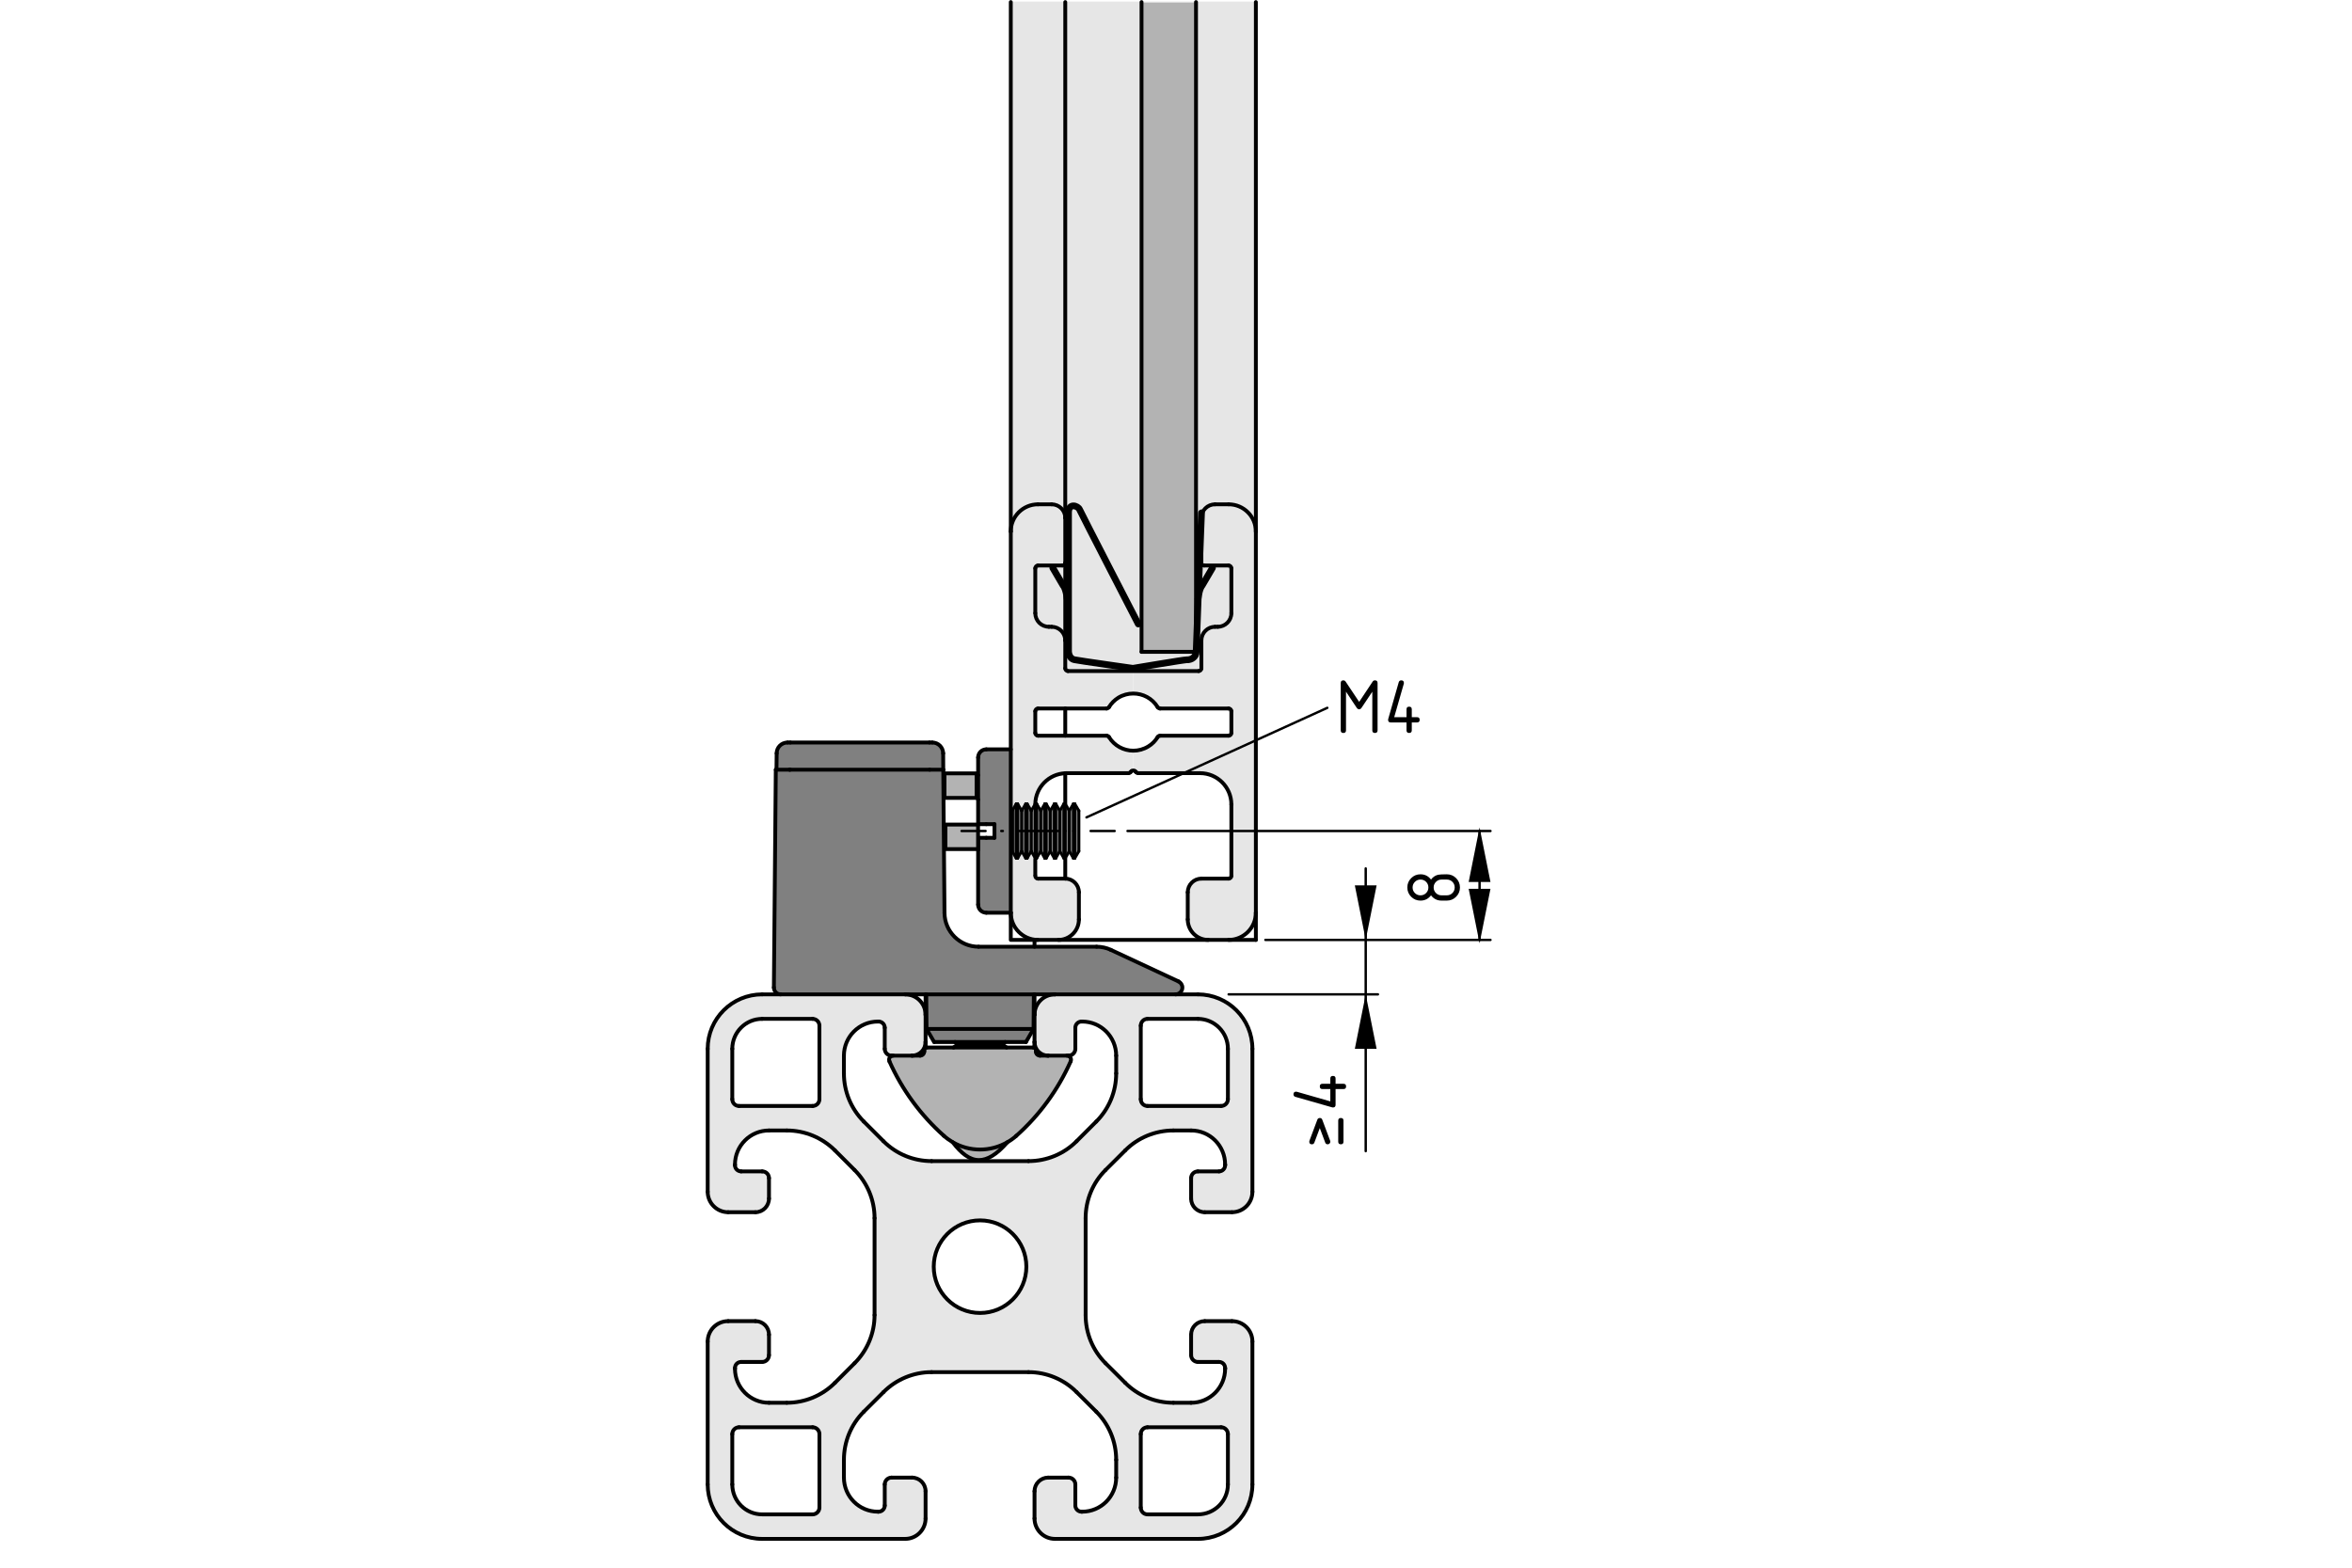 <?xml version="1.0" encoding="UTF-8"?>
<svg xmlns="http://www.w3.org/2000/svg" version="1.1" viewBox="0 0 244.824 163.216">
  <defs>
    <style>
      .cls-1, .cls-2, .cls-3, .cls-4, .cls-5, .cls-6, .cls-7, .cls-8 {
        fill: none;
      }

      .cls-1, .cls-2, .cls-4, .cls-5, .cls-6, .cls-7, .cls-8 {
        stroke: #000;
      }

      .cls-1, .cls-5 {
        stroke-miterlimit: 10;
      }

      .cls-1, .cls-6 {
        stroke-width: .4px;
      }

      .cls-2 {
        stroke-dasharray: 0 0 .163 1.632;
      }

      .cls-2, .cls-3, .cls-4, .cls-5, .cls-6, .cls-7, .cls-8 {
        stroke-linecap: round;
      }

      .cls-2, .cls-3, .cls-4, .cls-6, .cls-7, .cls-8 {
        stroke-linejoin: round;
      }

      .cls-2, .cls-7, .cls-8 {
        stroke-width: .25px;
      }

      .cls-3 {
        stroke: #e5e5e5;
        stroke-width: .1px;
      }

      .cls-9 {
        fill: #000;
      }

      .cls-9, .cls-10, .cls-11, .cls-12 {
        stroke-width: 0px;
      }

      .cls-4 {
        stroke-width: .3px;
      }

      .cls-5 {
        stroke-width: .7px;
      }

      .cls-10 {
        fill: #e6e6e6;
      }

      .cls-7 {
        stroke-dasharray: 0 0 0 0 4.08 1.632 .163 1.632;
      }

      .cls-11 {
        fill: gray;
      }

      .cls-13 {
        display: none;
      }

      .cls-12 {
        fill: #b3b3b3;
      }
    </style>
  </defs>
  <g id="_0" data-name="0">
    <g id="LINE">
      <g>
        <g>
          <path class="cls-10" d="M130.725,55.336v39.69c0,1.56-1.27,2.83-2.83,2.83h-2.13c-1.17,0-2.13-.95-2.13-2.13v-2.83c0-.78.64-1.42,1.42-1.42h2.84c.15,0,.28-.12.28-.28v-7.44c0-1.8-1.46-3.26-3.26-3.26h-6.43c-.07,0-.14-.03-.2-.08l-.12-.12c-.05-.06-.13-.08-.2-.08v-2.06c.53,0,1.07-.14,1.56-.44.4-.24.74-.58.98-.98.05-.09.15-.14.25-.14h7.14c.15,0,.28-.13.28-.28v-2.27c0-.16-.13-.28-.28-.28h-7.14c-.1,0-.2-.06-.25-.14-.56-.92-1.54-1.42-2.54-1.42v-2.34h6.81c.15,0,.28-.13.28-.28v-2.91c0-.78.64-1.42,1.42-1.42h.28c.78,0,1.42-.63,1.42-1.42v-4.67c0-.16-.13-.29-.28-.29h-2.56c-.15,0-.28-.12-.28-.28v-4.68c0-.78.64-1.41,1.42-1.41h1.42c1.56,0,2.83,1.27,2.83,2.83Z"/>
          <path class="cls-10" d="M130.725.216v55.12c0-1.56-1.27-2.83-2.83-2.83h-1.42c-.78,0-1.42.63-1.42,1.41v4.68c0,.16.13.28.28.28h2.56c.15,0,.28.13.28.29v4.67c0,.79-.64,1.42-1.42,1.42h-.28c-.78,0-1.42.64-1.42,1.42h-.56V.216h6.23Z"/>
          <path class="cls-10" d="M130.365,139.666v14.88c0,3.13-2.54,5.67-5.67,5.67h-14.88c-1.18,0-2.13-.95-2.13-2.12v-2.84c0-.78.64-1.42,1.42-1.42h2.12c.39,0,.71.32.71.71v2.2c0,.35.29.64.64.64h.07c1.96,0,3.54-1.59,3.54-3.55v-1.85c0-1.88-.74-3.68-2.07-5.01l-2.05-2.04c-1.32-1.33-3.13-2.08-5.01-2.08h-10.08c-1.88,0-3.68.75-5.01,2.08l-2.05,2.04c-1.33,1.33-2.07,3.13-2.07,5.01v1.85c0,1.96,1.58,3.55,3.54,3.55h.07c.35,0,.64-.29.64-.64v-2.2c0-.39.32-.71.71-.71h2.12c.79,0,1.42.64,1.42,1.42v2.84c0,1.17-.95,2.12-2.12,2.12h-14.89c-3.13,0-5.67-2.54-5.67-5.67v-14.88c0-1.17.96-2.12,2.13-2.12h2.84c.78,0,1.41.63,1.41,1.41v2.13c0,.39-.31.71-.71.71h-2.19c-.36,0-.64.28-.64.64v.07c0,1.95,1.59,3.54,3.54,3.54h1.86c1.88,0,3.68-.75,5.01-2.08l2.04-2.04c1.33-1.33,2.08-3.13,2.08-5.01v-10.09c0-1.88-.75-3.68-2.08-5.01l-2.04-2.04c-1.33-1.33-3.13-2.08-5.01-2.08h-1.86c-1.95,0-3.54,1.59-3.54,3.55v.07c0,.35.28.64.64.64h2.19c.4,0,.71.31.71.7v2.13c0,.78-.63,1.42-1.41,1.42h-2.84c-1.17,0-2.13-.95-2.13-2.13v-14.88c0-3.13,2.54-5.67,5.67-5.67h14.89c1.17,0,2.12.95,2.12,2.13v2.83c0,.78-.63,1.42-1.42,1.42h-2.12c-.39,0-.71-.32-.71-.71v-2.2c0-.35-.29-.64-.64-.64h-.07c-1.96,0-3.54,1.59-3.54,3.55v1.85c0,1.88.74,3.68,2.07,5.01l2.05,2.05c1.33,1.33,3.13,2.07,5.01,2.07h10.08c1.88,0,3.69-.74,5.01-2.07l2.05-2.05c1.33-1.33,2.07-3.13,2.07-5.01v-1.85c0-1.96-1.58-3.55-3.54-3.55h-.07c-.35,0-.64.29-.64.64v2.2c0,.39-.32.71-.71.71h-2.12c-.79,0-1.42-.64-1.42-1.42v-2.83c0-1.18.95-2.13,2.13-2.13h14.88c3.13,0,5.67,2.54,5.67,5.67v14.88c0,1.18-.95,2.13-2.13,2.13h-2.83c-.79,0-1.42-.64-1.42-1.42v-2.13c0-.39.32-.7.71-.7h2.2c.35,0,.63-.29.63-.64v-.07c0-1.96-1.58-3.55-3.54-3.55h-1.85c-1.88,0-3.69.75-5.01,2.08l-2.05,2.04c-1.33,1.33-2.07,3.13-2.07,5.01v10.09c0,1.88.74,3.68,2.07,5.01l2.05,2.04c1.32,1.33,3.13,2.08,5.01,2.08h1.85c1.96,0,3.54-1.59,3.54-3.54v-.07c0-.36-.28-.64-.63-.64h-2.2c-.39,0-.71-.32-.71-.71v-2.13c0-.78.63-1.41,1.42-1.41h2.83c1.18,0,2.13.95,2.13,2.12ZM127.815,154.546v-5.24c0-.39-.32-.71-.71-.71h-7.66c-.39,0-.7.32-.7.71v7.65c0,.39.31.71.7.71h5.25c1.72,0,3.12-1.39,3.12-3.12ZM127.815,114.436v-5.24c0-1.72-1.4-3.12-3.12-3.12h-5.25c-.39,0-.7.32-.7.71v7.65c0,.4.31.71.7.71h7.66c.39,0,.71-.31.71-.71ZM106.835,131.876c0-2.66-2.16-4.82-4.82-4.82s-4.82,2.16-4.82,4.82,2.16,4.82,4.82,4.82,4.82-2.16,4.82-4.82ZM85.295,156.956v-7.65c0-.39-.32-.71-.71-.71h-7.66c-.39,0-.7.32-.7.71v5.24c0,1.73,1.39,3.12,3.11,3.12h5.25c.39,0,.71-.32.71-.71ZM85.295,114.436v-7.65c0-.39-.32-.71-.71-.71h-5.25c-1.72,0-3.11,1.4-3.11,3.12v5.24c0,.4.31.71.7.71h7.66c.39,0,.71-.31.71-.71Z"/>
          <path class="cls-10" d="M125.055,66.676v2.91c0,.15-.13.28-.28.28h-13.61c-.16,0-.28-.13-.28-.28V.216h7.94v67.65h5.67v-1.19h.56Z"/>
          <polygon class="cls-12" points="124.495 66.676 124.495 67.866 118.825 67.866 118.825 .216 124.495 .216 124.495 66.676"/>
          <path class="cls-11" d="M122.665,102.176c.25.12.41.37.41.64,0,.39-.31.71-.71.71h-41.1c-.4,0-.71-.32-.71-.72l.2-22.67h17.43l.13,14.92c.02,1.94,1.6,3.51,3.55,3.51h12.28c.51,0,1.03.11,1.49.33l7.03,3.28Z"/>
          <path class="cls-10" d="M110.885,80.506c-1.71.07-3.08,1.46-3.12,3.18l-.42.73-.43-.73h-.14l-.43.73-.42-.73h-.14l-.43.73v4.2h-.14v-33.28c0-1.56,1.27-2.83,2.83-2.83h1.42c.78,0,1.42.63,1.42,1.41v4.68c0,.16-.13.28-.29.28h-2.55c-.15,0-.28.13-.28.29v4.67c0,.79.63,1.42,1.42,1.42h.28c.78,0,1.42.64,1.42,1.42v2.91c0,.15.12.28.28.28h6.8v2.34c-.53,0-1.07.14-1.55.43-.4.25-.74.59-.98.99-.06.08-.15.14-.25.14h-7.14c-.15,0-.28.12-.28.28v2.27c0,.15.13.28.28.28h7.14c.1,0,.19.05.25.14.56.91,1.53,1.42,2.53,1.42v2.06c-.07,0-.15.02-.2.08l-.11.12c-.06.05-.13.08-.2.08h-6.43c-.05,0-.1,0-.14.01Z"/>
          <path class="cls-10" d="M112.305,92.896v2.83c0,1.18-.96,2.13-2.13,2.13h-2.16c-1.55-.02-2.8-1.28-2.8-2.83v-6.41h.14l.43.74h.14l.42-.74.43.74h.14l.43-.74.42.74v1.84c0,.16.13.28.28.28h2.84c.78,0,1.42.64,1.42,1.42Z"/>
          <polygon class="cls-11" points="112.305 84.416 112.305 88.616 111.875 89.356 111.875 86.516 111.875 83.686 112.305 84.416"/>
          <polygon class="cls-11" points="111.735 83.686 111.735 89.356 111.305 88.616 111.305 84.416 111.735 83.686"/>
          <path class="cls-12" d="M111.235,109.936c.21.1.31.35.21.57-1.31,2.95-3.24,5.6-5.66,7.75-.29.26-.6.48-.92.66-1.76,1.02-3.95,1.02-5.7,0-.32-.19-.63-.41-.91-.66-2.42-2.15-4.36-4.8-5.67-7.75-.02-.06-.04-.12-.04-.18,0-.23.19-.42.43-.42h2.8c.24,0,.43-.19.43-.43v-.14c0-.11.06-.2.14-.24.04-.03.09-.04.14-.04h11.06c.05,0,.1.01.14.04.09.04.14.13.14.24v.14c0,.24.19.43.43.43h2.8c.06,0,.12.01.18.03Z"/>
          <polygon class="cls-11" points="111.305 84.416 111.305 88.616 110.885 89.356 110.885 86.516 110.885 83.686 111.305 84.416"/>
          <path class="cls-10" d="M110.885,58.596v8.08c0-.78-.64-1.42-1.42-1.42h-.28c-.79,0-1.42-.63-1.42-1.42v-4.67c0-.16.13-.29.28-.29h2.55c.16,0,.29-.12.29-.28Z"/>
          <path class="cls-10" d="M110.885.216v53.7c0-.78-.64-1.41-1.42-1.41h-1.42c-1.56,0-2.83,1.27-2.83,2.83V.216h5.67Z"/>
          <polygon class="cls-11" points="110.745 83.686 110.745 89.356 110.315 88.616 110.315 84.416 110.745 83.686"/>
          <polygon class="cls-11" points="110.315 84.416 110.315 88.616 109.895 89.356 109.895 86.516 109.895 83.686 110.315 84.416"/>
          <polygon class="cls-11" points="109.895 86.516 109.895 89.356 109.745 89.356 109.745 83.696 109.745 83.686 109.895 83.686 109.895 86.516"/>
          <polygon class="cls-11" points="109.745 83.696 109.745 89.356 109.325 88.616 109.325 84.416 109.745 83.696"/>
          <polygon class="cls-11" points="109.325 84.416 109.325 88.616 108.895 89.356 108.895 86.516 108.895 83.686 109.325 84.416"/>
          <polygon class="cls-11" points="108.895 86.516 108.895 89.356 108.755 89.356 108.755 83.696 108.755 83.686 108.895 83.686 108.895 86.516"/>
          <polygon class="cls-11" points="108.755 83.696 108.755 89.356 108.335 88.616 108.335 84.416 108.755 83.696"/>
          <polygon class="cls-11" points="108.335 84.416 108.335 88.616 107.905 89.356 107.905 86.516 107.905 83.686 108.335 84.416"/>
          <polygon class="cls-11" points="107.765 83.686 107.765 83.756 107.765 89.356 107.345 88.616 107.345 84.416 107.765 83.686"/>
          <polygon class="cls-11" points="107.615 103.526 107.585 107.126 96.445 107.126 96.415 103.526 107.615 103.526"/>
          <polygon class="cls-11" points="107.585 107.126 106.795 108.486 104.625 108.486 99.405 108.486 97.235 108.486 96.445 107.126 107.585 107.126"/>
          <polygon class="cls-11" points="107.345 84.416 107.345 88.616 106.915 89.356 106.915 86.516 106.915 83.686 107.345 84.416"/>
          <polygon class="cls-11" points="106.775 83.686 106.775 89.356 106.345 88.616 106.345 84.416 106.775 83.686"/>
          <polygon class="cls-11" points="106.345 84.416 106.345 88.616 105.925 89.356 105.925 86.516 105.925 83.686 106.345 84.416"/>
          <polygon class="cls-11" points="105.925 86.516 105.925 89.356 105.785 89.356 105.785 83.686 105.925 83.686 105.925 86.516"/>
          <polygon class="cls-11" points="105.785 83.686 105.785 89.356 105.355 88.616 105.355 84.416 105.785 83.686"/>
          <path class="cls-11" d="M105.215,88.616v6.41h-2.55c-.47,0-.85-.38-.85-.85v-6.95h1.7v-1.42h-1.7v-6.94c0-.47.38-.85.85-.85h2.55v10.6Z"/>
          <path class="cls-12" d="M99.165,118.916c1.75,1.02,3.94,1.02,5.7,0-1.13,1.31-2.09,1.86-2.96,1.86-.99,0-1.86-.71-2.74-1.86Z"/>
          <path class="cls-11" d="M98.175,78.426l.01,1.71h-17.36l.02-1.71c0-.62.51-1.12,1.13-1.12h15.07c.62,0,1.12.5,1.13,1.12Z"/>
        </g>
        <g>
          <path class="cls-6" d="M101.815,94.176c0,.47.38.85.85.85"/>
          <path class="cls-6" d="M102.665,78.016c-.47,0-.85.38-.85.85"/>
          <line class="cls-6" x1="105.215" y1="78.016" x2="102.665" y2="78.016"/>
          <line class="cls-6" x1="102.665" y1="95.026" x2="105.215" y2="95.026"/>
          <line class="cls-4" x1="109.745" y1="83.696" x2="109.325" y2="84.416"/>
          <line class="cls-4" x1="109.325" y1="88.616" x2="109.745" y2="89.356"/>
          <line class="cls-4" x1="110.885" y1="89.356" x2="111.305" y2="88.616"/>
          <line class="cls-4" x1="111.305" y1="84.416" x2="110.885" y2="83.686"/>
          <line class="cls-4" x1="111.875" y1="89.356" x2="112.305" y2="88.616"/>
          <line class="cls-4" x1="112.305" y1="84.416" x2="111.875" y2="83.686"/>
          <line class="cls-4" x1="108.895" y1="89.356" x2="109.325" y2="88.616"/>
          <line class="cls-4" x1="109.325" y1="84.416" x2="108.895" y2="83.686"/>
          <line class="cls-4" x1="108.895" y1="83.686" x2="108.755" y2="83.686"/>
          <line class="cls-4" x1="108.755" y1="89.356" x2="108.895" y2="89.356"/>
          <line class="cls-4" x1="109.895" y1="89.356" x2="110.315" y2="88.616"/>
          <line class="cls-4" x1="110.315" y1="84.416" x2="109.895" y2="83.686"/>
          <line class="cls-4" x1="110.745" y1="83.686" x2="110.315" y2="84.416"/>
          <line class="cls-4" x1="110.315" y1="88.616" x2="110.745" y2="89.356"/>
          <line class="cls-4" x1="111.875" y1="83.686" x2="111.735" y2="83.686"/>
          <line class="cls-4" x1="111.735" y1="89.356" x2="111.875" y2="89.356"/>
          <line class="cls-4" x1="109.895" y1="83.686" x2="109.745" y2="83.686"/>
          <line class="cls-4" x1="109.745" y1="89.356" x2="109.895" y2="89.356"/>
          <line class="cls-4" x1="111.735" y1="83.686" x2="111.305" y2="84.416"/>
          <line class="cls-4" x1="111.305" y1="88.616" x2="111.735" y2="89.356"/>
          <line class="cls-4" x1="108.755" y1="83.696" x2="108.335" y2="84.416"/>
          <line class="cls-4" x1="108.335" y1="88.616" x2="108.755" y2="89.356"/>
          <line class="cls-4" x1="110.885" y1="83.686" x2="110.745" y2="83.686"/>
          <line class="cls-4" x1="110.745" y1="89.356" x2="110.885" y2="89.356"/>
          <path class="cls-6" d="M99.165,118.916c.88,1.15,1.75,1.86,2.74,1.86.87,0,1.83-.55,2.96-1.86"/>
          <line class="cls-6" x1="104.775" y1="109.056" x2="104.295" y2="108.716"/>
          <line class="cls-6" x1="99.735" y1="108.716" x2="99.255" y2="109.056"/>
          <line class="cls-6" x1="99.405" y1="108.486" x2="99.735" y2="108.716"/>
          <line class="cls-6" x1="104.295" y1="108.716" x2="104.625" y2="108.486"/>
          <line class="cls-6" x1="96.415" y1="103.526" x2="96.445" y2="107.126"/>
          <line class="cls-6" x1="107.585" y1="107.126" x2="107.615" y2="103.526"/>
          <line class="cls-6" x1="96.445" y1="107.126" x2="97.235" y2="108.486"/>
          <line class="cls-6" x1="106.795" y1="108.486" x2="107.585" y2="107.126"/>
          <polyline class="cls-3" points="130.725 .216 124.495 .216 118.825 .216 110.885 .216 105.215 .216"/>
          <path class="cls-6" d="M107.765,91.196c0,.16.13.28.28.28"/>
          <path class="cls-6" d="M112.305,92.896c0-.78-.64-1.42-1.42-1.42"/>
          <path class="cls-6" d="M110.175,97.856c1.17,0,2.13-.95,2.13-2.13"/>
          <path class="cls-6" d="M105.215,95.026c0,1.55,1.25,2.81,2.8,2.83"/>
          <path class="cls-6" d="M108.045,52.506c-1.56,0-2.83,1.27-2.83,2.83"/>
          <path class="cls-6" d="M110.885,53.916c0-.78-.64-1.41-1.42-1.41"/>
          <path class="cls-6" d="M110.595,58.876c.16,0,.29-.12.29-.28"/>
          <path class="cls-6" d="M108.045,58.876c-.15,0-.28.13-.28.29"/>
          <path class="cls-6" d="M107.765,63.836c0,.79.63,1.42,1.42,1.42"/>
          <path class="cls-6" d="M110.885,66.676c0-.78-.64-1.42-1.42-1.42"/>
          <path class="cls-6" d="M110.885,69.586c0,.15.12.28.28.28"/>
          <path class="cls-6" d="M124.775,69.866c.15,0,.28-.13.28-.28"/>
          <path class="cls-6" d="M126.475,65.256c-.78,0-1.42.64-1.42,1.42"/>
          <path class="cls-6" d="M126.755,65.256c.78,0,1.42-.63,1.42-1.42"/>
          <path class="cls-6" d="M128.175,59.166c0-.16-.13-.29-.28-.29"/>
          <path class="cls-6" d="M125.055,58.596c0,.16.13.28.28.28"/>
          <path class="cls-6" d="M126.475,52.506c-.78,0-1.42.63-1.42,1.41"/>
          <path class="cls-6" d="M130.725,55.336c0-1.56-1.27-2.83-2.83-2.83"/>
          <path class="cls-6" d="M127.895,97.856c1.56,0,2.83-1.27,2.83-2.83"/>
          <path class="cls-6" d="M123.635,95.726c0,1.18.96,2.13,2.13,2.13"/>
          <path class="cls-6" d="M125.055,91.476c-.78,0-1.42.64-1.42,1.42"/>
          <path class="cls-6" d="M127.895,91.476c.15,0,.28-.12.28-.28"/>
          <path class="cls-6" d="M128.175,83.756c0-1.8-1.46-3.26-3.26-3.26"/>
          <path class="cls-6" d="M118.285,80.416c.06.05.13.08.2.08"/>
          <path class="cls-6" d="M117.455,80.496c.07,0,.14-.03.2-.08"/>
          <path class="cls-6" d="M111.025,80.496c-.05,0-.1,0-.14.01-1.71.07-3.08,1.46-3.12,3.18"/>
          <path class="cls-6" d="M120.755,76.596c-.1,0-.2.05-.25.14"/>
          <path class="cls-6" d="M127.895,76.596c.15,0,.28-.13.28-.28"/>
          <path class="cls-6" d="M128.175,74.046c0-.16-.13-.28-.28-.28"/>
          <path class="cls-6" d="M120.505,73.626c.05.08.15.14.25.14"/>
          <path class="cls-6" d="M115.185,73.766c.1,0,.19-.06.25-.14"/>
          <path class="cls-6" d="M108.045,73.766c-.15,0-.28.12-.28.28"/>
          <path class="cls-6" d="M107.765,76.316c0,.15.13.28.28.28"/>
          <path class="cls-6" d="M115.435,76.736c-.06-.09-.15-.14-.25-.14"/>
          <path class="cls-6" d="M118.165,80.296c-.05-.06-.13-.08-.2-.08s-.15.02-.2.08"/>
          <polyline class="cls-6" points="108.045 73.766 110.885 73.766 115.185 73.766"/>
          <line class="cls-6" x1="107.765" y1="74.046" x2="107.765" y2="76.316"/>
          <polyline class="cls-6" points="108.045 76.596 110.885 76.596 115.185 76.596"/>
          <path class="cls-6" d="M115.435,76.736c.56.91,1.53,1.42,2.53,1.42.53,0,1.07-.14,1.56-.44.4-.24.74-.58.98-.98"/>
          <line class="cls-6" x1="127.895" y1="76.596" x2="120.755" y2="76.596"/>
          <line class="cls-6" x1="128.175" y1="74.046" x2="128.175" y2="76.316"/>
          <line class="cls-6" x1="127.895" y1="73.766" x2="120.755" y2="73.766"/>
          <path class="cls-6" d="M120.505,73.626c-.56-.92-1.54-1.42-2.54-1.42-.53,0-1.07.14-1.55.43-.4.25-.74.59-.98.99"/>
          <line class="cls-6" x1="117.655" y1="80.416" x2="117.765" y2="80.296"/>
          <line class="cls-6" x1="111.025" y1="80.496" x2="117.455" y2="80.496"/>
          <line class="cls-6" x1="110.885" y1="91.476" x2="108.045" y2="91.476"/>
          <line class="cls-6" x1="112.305" y1="95.726" x2="112.305" y2="92.896"/>
          <polyline class="cls-6" points="105.215 95.026 105.215 88.616 105.215 78.016 105.215 55.336"/>
          <line class="cls-6" x1="109.465" y1="52.506" x2="108.045" y2="52.506"/>
          <line class="cls-6" x1="110.885" y1="53.916" x2="110.885" y2="58.596"/>
          <line class="cls-6" x1="110.595" y1="58.876" x2="108.045" y2="58.876"/>
          <line class="cls-6" x1="107.765" y1="59.166" x2="107.765" y2="63.836"/>
          <line class="cls-6" x1="109.185" y1="65.256" x2="109.465" y2="65.256"/>
          <line class="cls-6" x1="110.885" y1="66.676" x2="110.885" y2="69.586"/>
          <polyline class="cls-6" points="124.775 69.866 117.965 69.866 111.165 69.866"/>
          <line class="cls-6" x1="125.055" y1="66.676" x2="125.055" y2="69.586"/>
          <line class="cls-6" x1="126.755" y1="65.256" x2="126.475" y2="65.256"/>
          <line class="cls-6" x1="128.175" y1="59.166" x2="128.175" y2="63.836"/>
          <line class="cls-6" x1="125.335" y1="58.876" x2="127.895" y2="58.876"/>
          <line class="cls-6" x1="125.055" y1="53.916" x2="125.055" y2="58.596"/>
          <line class="cls-6" x1="127.895" y1="52.506" x2="126.475" y2="52.506"/>
          <line class="cls-6" x1="130.725" y1="95.026" x2="130.725" y2="55.336"/>
          <line class="cls-6" x1="123.635" y1="95.726" x2="123.635" y2="92.896"/>
          <line class="cls-6" x1="125.055" y1="91.476" x2="127.895" y2="91.476"/>
          <line class="cls-6" x1="128.175" y1="91.196" x2="128.175" y2="83.756"/>
          <line class="cls-6" x1="124.915" y1="80.496" x2="118.485" y2="80.496"/>
          <line class="cls-6" x1="118.285" y1="80.416" x2="118.165" y2="80.296"/>
          <line class="cls-6" x1="130.725" y1="95.026" x2="130.725" y2="97.856"/>
          <line class="cls-6" x1="110.885" y1="58.596" x2="110.885" y2="66.676"/>
          <line class="cls-6" x1="110.885" y1="73.766" x2="110.885" y2="76.596"/>
          <polyline class="cls-6" points="110.885 80.496 110.885 80.506 110.885 83.686"/>
          <line class="cls-6" x1="110.885" y1="89.356" x2="110.885" y2="91.476"/>
          <line class="cls-6" x1="105.215" y1="97.856" x2="105.215" y2="95.026"/>
          <polyline class="cls-6" points="130.725 97.856 127.895 97.856 125.765 97.856 110.175 97.856 108.045 97.856 108.015 97.856 107.685 97.856 105.355 97.856"/>
          <path class="cls-6" d="M119.445,106.076c-.39,0-.7.32-.7.71"/>
          <line class="cls-6" x1="118.745" y1="106.786" x2="118.745" y2="114.436"/>
          <path class="cls-6" d="M118.745,114.436c0,.4.31.71.7.71"/>
          <path class="cls-6" d="M127.105,115.146c.39,0,.71-.31.71-.71"/>
          <line class="cls-6" x1="127.815" y1="114.436" x2="127.815" y2="109.196"/>
          <path class="cls-6" d="M127.815,109.196c0-1.72-1.4-3.12-3.12-3.12"/>
          <line class="cls-6" x1="124.695" y1="106.076" x2="119.445" y2="106.076"/>
          <path class="cls-6" d="M76.225,114.436c0,.4.31.71.7.71"/>
          <line class="cls-6" x1="76.925" y1="115.146" x2="84.585" y2="115.146"/>
          <path class="cls-6" d="M84.585,115.146c.39,0,.71-.31.71-.71"/>
          <line class="cls-6" x1="85.295" y1="114.436" x2="85.295" y2="106.786"/>
          <path class="cls-6" d="M85.295,106.786c0-.39-.32-.71-.71-.71"/>
          <line class="cls-6" x1="84.585" y1="106.076" x2="79.335" y2="106.076"/>
          <path class="cls-6" d="M79.335,106.076c-1.72,0-3.11,1.4-3.11,3.12"/>
          <line class="cls-6" x1="76.225" y1="109.196" x2="76.225" y2="114.436"/>
          <path class="cls-6" d="M84.585,157.666c.39,0,.71-.32.71-.71"/>
          <line class="cls-6" x1="85.295" y1="156.956" x2="85.295" y2="149.306"/>
          <path class="cls-6" d="M85.295,149.306c0-.39-.32-.71-.71-.71"/>
          <line class="cls-6" x1="84.585" y1="148.596" x2="76.925" y2="148.596"/>
          <path class="cls-6" d="M76.925,148.596c-.39,0-.7.32-.7.71"/>
          <line class="cls-6" x1="76.225" y1="149.306" x2="76.225" y2="154.546"/>
          <path class="cls-6" d="M76.225,154.546c0,1.73,1.39,3.12,3.11,3.12"/>
          <line class="cls-6" x1="79.335" y1="157.666" x2="84.585" y2="157.666"/>
          <path class="cls-6" d="M127.815,149.306c0-.39-.32-.71-.71-.71"/>
          <line class="cls-6" x1="127.105" y1="148.596" x2="119.445" y2="148.596"/>
          <path class="cls-6" d="M119.445,148.596c-.39,0-.7.32-.7.71"/>
          <line class="cls-6" x1="118.745" y1="149.306" x2="118.745" y2="156.956"/>
          <path class="cls-6" d="M118.745,156.956c0,.39.31.71.7.71"/>
          <line class="cls-6" x1="119.445" y1="157.666" x2="124.695" y2="157.666"/>
          <path class="cls-6" d="M124.695,157.666c1.72,0,3.12-1.39,3.12-3.12"/>
          <line class="cls-6" x1="127.815" y1="154.546" x2="127.815" y2="149.306"/>
          <circle class="cls-6" cx="102.015" cy="131.876" r="4.82"/>
          <path class="cls-6" d="M130.365,139.666c0-1.17-.95-2.12-2.13-2.12"/>
          <line class="cls-6" x1="130.365" y1="139.666" x2="130.365" y2="154.546"/>
          <path class="cls-6" d="M124.695,160.216c3.13,0,5.67-2.54,5.67-5.67"/>
          <line class="cls-6" x1="124.695" y1="160.216" x2="109.815" y2="160.216"/>
          <path class="cls-6" d="M107.685,158.096c0,1.17.95,2.12,2.13,2.12"/>
          <line class="cls-6" x1="107.685" y1="158.096" x2="107.685" y2="155.256"/>
          <path class="cls-6" d="M109.105,153.836c-.78,0-1.42.64-1.42,1.42"/>
          <line class="cls-6" x1="111.225" y1="153.836" x2="109.105" y2="153.836"/>
          <path class="cls-6" d="M111.935,154.546c0-.39-.32-.71-.71-.71"/>
          <line class="cls-6" x1="111.935" y1="156.746" x2="111.935" y2="154.546"/>
          <path class="cls-6" d="M111.935,156.746c0,.35.29.64.64.64"/>
          <line class="cls-6" x1="112.645" y1="157.386" x2="112.575" y2="157.386"/>
          <path class="cls-6" d="M112.645,157.386c1.96,0,3.54-1.59,3.54-3.55"/>
          <line class="cls-6" x1="116.185" y1="151.986" x2="116.185" y2="153.836"/>
          <path class="cls-6" d="M116.185,151.986c0-1.88-.74-3.68-2.07-5.01"/>
          <line class="cls-6" x1="114.115" y1="146.976" x2="112.065" y2="144.936"/>
          <path class="cls-6" d="M112.065,144.936c-1.32-1.33-3.13-2.08-5.01-2.08"/>
          <line class="cls-6" x1="107.055" y1="142.856" x2="96.975" y2="142.856"/>
          <path class="cls-6" d="M96.975,142.856c-1.88,0-3.68.75-5.01,2.08"/>
          <line class="cls-6" x1="91.965" y1="144.936" x2="89.915" y2="146.976"/>
          <path class="cls-6" d="M89.915,146.976c-1.33,1.33-2.07,3.13-2.07,5.01"/>
          <line class="cls-6" x1="87.845" y1="153.836" x2="87.845" y2="151.986"/>
          <path class="cls-6" d="M87.845,153.836c0,1.96,1.58,3.55,3.54,3.55"/>
          <line class="cls-6" x1="91.455" y1="157.386" x2="91.385" y2="157.386"/>
          <path class="cls-6" d="M91.455,157.386c.35,0,.64-.29.64-.64"/>
          <line class="cls-6" x1="92.095" y1="154.546" x2="92.095" y2="156.746"/>
          <path class="cls-6" d="M92.805,153.836c-.39,0-.71.32-.71.71"/>
          <line class="cls-6" x1="94.925" y1="153.836" x2="92.805" y2="153.836"/>
          <path class="cls-6" d="M96.345,155.256c0-.78-.63-1.42-1.42-1.42"/>
          <line class="cls-6" x1="96.345" y1="155.256" x2="96.345" y2="158.096"/>
          <path class="cls-6" d="M80.045,138.956c0-.78-.63-1.41-1.41-1.41"/>
          <line class="cls-6" x1="80.045" y1="141.086" x2="80.045" y2="138.956"/>
          <path class="cls-6" d="M79.335,141.796c.4,0,.71-.32.71-.71"/>
          <line class="cls-6" x1="77.145" y1="141.796" x2="79.335" y2="141.796"/>
          <path class="cls-6" d="M77.145,141.796c-.36,0-.64.28-.64.64"/>
          <line class="cls-6" x1="76.505" y1="142.506" x2="76.505" y2="142.436"/>
          <line class="cls-6" x1="81.905" y1="146.046" x2="80.045" y2="146.046"/>
          <path class="cls-6" d="M91.035,126.826c0-1.88-.75-3.68-2.08-5.01"/>
          <line class="cls-6" x1="88.955" y1="121.816" x2="86.915" y2="119.776"/>
          <path class="cls-6" d="M86.915,119.776c-1.33-1.33-3.13-2.08-5.01-2.08"/>
          <line class="cls-6" x1="80.045" y1="117.696" x2="81.905" y2="117.696"/>
          <path class="cls-6" d="M80.045,117.696c-1.95,0-3.54,1.59-3.54,3.55"/>
          <line class="cls-6" x1="76.505" y1="121.316" x2="76.505" y2="121.246"/>
          <path class="cls-6" d="M76.505,121.316c0,.35.28.64.64.64"/>
          <line class="cls-6" x1="79.335" y1="121.956" x2="77.145" y2="121.956"/>
          <path class="cls-6" d="M80.045,122.656c0-.39-.31-.7-.71-.7"/>
          <line class="cls-6" x1="80.045" y1="124.786" x2="80.045" y2="122.656"/>
          <path class="cls-6" d="M78.635,126.206c.78,0,1.41-.64,1.41-1.42"/>
          <line class="cls-6" x1="78.635" y1="126.206" x2="75.795" y2="126.206"/>
          <path class="cls-6" d="M94.925,109.906c.79,0,1.42-.64,1.42-1.42"/>
          <polyline class="cls-6" points="92.805 109.906 92.975 109.906 94.925 109.906"/>
          <path class="cls-6" d="M92.095,109.196c0,.39.32.71.71.71"/>
          <line class="cls-6" x1="92.095" y1="106.996" x2="92.095" y2="109.196"/>
          <path class="cls-6" d="M92.095,106.996c0-.35-.29-.64-.64-.64"/>
          <line class="cls-6" x1="91.385" y1="106.356" x2="91.455" y2="106.356"/>
          <line class="cls-6" x1="87.845" y1="111.756" x2="87.845" y2="109.906"/>
          <line class="cls-6" x1="116.185" y1="109.906" x2="116.185" y2="111.756"/>
          <line class="cls-6" x1="112.575" y1="106.356" x2="112.645" y2="106.356"/>
          <path class="cls-6" d="M112.575,106.356c-.35,0-.64.29-.64.64"/>
          <line class="cls-6" x1="111.935" y1="109.196" x2="111.935" y2="106.996"/>
          <path class="cls-6" d="M111.225,109.906c.39,0,.71-.32.71-.71"/>
          <polyline class="cls-6" points="109.105 109.906 111.055 109.906 111.225 109.906"/>
          <path class="cls-6" d="M107.685,108.486c0,.78.63,1.42,1.42,1.42"/>
          <path class="cls-6" d="M123.985,124.786c0,.78.63,1.42,1.42,1.42"/>
          <line class="cls-6" x1="123.985" y1="122.656" x2="123.985" y2="124.786"/>
          <path class="cls-6" d="M124.695,121.956c-.39,0-.71.31-.71.7"/>
          <line class="cls-6" x1="126.895" y1="121.956" x2="124.695" y2="121.956"/>
          <path class="cls-6" d="M126.895,121.956c.35,0,.63-.29.63-.64"/>
          <line class="cls-6" x1="127.525" y1="121.246" x2="127.525" y2="121.316"/>
          <line class="cls-6" x1="122.135" y1="117.696" x2="123.985" y2="117.696"/>
          <line class="cls-6" x1="123.985" y1="146.046" x2="122.135" y2="146.046"/>
          <line class="cls-6" x1="127.525" y1="142.436" x2="127.525" y2="142.506"/>
          <path class="cls-6" d="M127.525,142.436c0-.36-.28-.64-.63-.64"/>
          <line class="cls-6" x1="124.695" y1="141.796" x2="126.895" y2="141.796"/>
          <path class="cls-6" d="M123.985,141.086c0,.39.32.71.71.71"/>
          <line class="cls-6" x1="123.985" y1="138.956" x2="123.985" y2="141.086"/>
          <path class="cls-6" d="M125.405,137.546c-.79,0-1.42.63-1.42,1.41"/>
          <line class="cls-6" x1="125.405" y1="137.546" x2="128.235" y2="137.546"/>
          <path class="cls-6" d="M123.985,146.046c1.96,0,3.54-1.59,3.54-3.54"/>
          <path class="cls-6" d="M117.125,143.966c1.32,1.33,3.13,2.08,5.01,2.08"/>
          <line class="cls-6" x1="115.075" y1="141.926" x2="117.125" y2="143.966"/>
          <path class="cls-6" d="M113.005,136.916c0,1.88.74,3.68,2.07,5.01"/>
          <line class="cls-6" x1="113.005" y1="126.826" x2="113.005" y2="136.916"/>
          <path class="cls-6" d="M115.075,121.816c-1.33,1.33-2.07,3.13-2.07,5.01"/>
          <line class="cls-6" x1="117.125" y1="119.776" x2="115.075" y2="121.816"/>
          <path class="cls-6" d="M122.135,117.696c-1.88,0-3.69.75-5.01,2.08"/>
          <path class="cls-6" d="M127.525,121.246c0-1.96-1.58-3.55-3.54-3.55"/>
          <line class="cls-6" x1="128.235" y1="126.206" x2="125.405" y2="126.206"/>
          <path class="cls-6" d="M128.235,126.206c1.18,0,2.13-.95,2.13-2.13"/>
          <line class="cls-6" x1="130.365" y1="109.196" x2="130.365" y2="124.076"/>
          <path class="cls-6" d="M130.365,109.196c0-3.13-2.54-5.67-5.67-5.67"/>
          <polyline class="cls-6" points="109.815 103.526 122.365 103.526 124.695 103.526"/>
          <path class="cls-6" d="M109.815,103.526c-1.18,0-2.13.95-2.13,2.13"/>
          <line class="cls-6" x1="107.685" y1="108.486" x2="107.685" y2="105.656"/>
          <path class="cls-6" d="M116.185,109.906c0-1.96-1.58-3.55-3.54-3.55"/>
          <path class="cls-6" d="M114.115,116.766c1.33-1.33,2.07-3.13,2.07-5.01"/>
          <line class="cls-6" x1="112.065" y1="118.816" x2="114.115" y2="116.766"/>
          <path class="cls-6" d="M107.055,120.886c1.88,0,3.69-.74,5.01-2.07"/>
          <polyline class="cls-6" points="96.975 120.886 101.905 120.886 107.055 120.886"/>
          <path class="cls-6" d="M91.965,118.816c1.33,1.33,3.13,2.07,5.01,2.07"/>
          <line class="cls-6" x1="89.915" y1="116.766" x2="91.965" y2="118.816"/>
          <path class="cls-6" d="M87.845,111.756c0,1.88.74,3.68,2.07,5.01"/>
          <path class="cls-6" d="M91.385,106.356c-1.96,0-3.54,1.59-3.54,3.55"/>
          <line class="cls-6" x1="96.345" y1="105.656" x2="96.345" y2="108.486"/>
          <path class="cls-6" d="M96.345,105.656c0-1.18-.95-2.13-2.12-2.13"/>
          <polyline class="cls-6" points="79.335 103.526 81.265 103.526 94.225 103.526"/>
          <path class="cls-6" d="M79.335,103.526c-3.13,0-5.67,2.54-5.67,5.67"/>
          <line class="cls-6" x1="73.665" y1="124.076" x2="73.665" y2="109.196"/>
          <path class="cls-6" d="M73.665,124.076c0,1.18.96,2.13,2.13,2.13"/>
          <path class="cls-6" d="M75.795,137.546c-1.17,0-2.13.95-2.13,2.12"/>
          <line class="cls-6" x1="73.665" y1="154.546" x2="73.665" y2="139.666"/>
          <path class="cls-6" d="M73.665,154.546c0,3.13,2.54,5.67,5.67,5.67"/>
          <line class="cls-6" x1="94.225" y1="160.216" x2="79.335" y2="160.216"/>
          <path class="cls-6" d="M94.225,160.216c1.17,0,2.12-.95,2.12-2.12"/>
          <line class="cls-6" x1="91.035" y1="136.916" x2="91.035" y2="126.826"/>
          <path class="cls-6" d="M88.955,141.926c1.33-1.33,2.08-3.13,2.08-5.01"/>
          <line class="cls-6" x1="86.915" y1="143.966" x2="88.955" y2="141.926"/>
          <path class="cls-6" d="M81.905,146.046c1.88,0,3.68-.75,5.01-2.08"/>
          <path class="cls-6" d="M76.505,142.506c0,1.95,1.59,3.54,3.54,3.54"/>
          <line class="cls-6" x1="75.795" y1="137.546" x2="78.635" y2="137.546"/>
          <line class="cls-6" x1="119.445" y1="115.146" x2="127.105" y2="115.146"/>
          <line class="cls-6" x1="96.345" y1="109.096" x2="96.345" y2="108.486"/>
          <line class="cls-6" x1="96.345" y1="105.656" x2="96.345" y2="103.526"/>
          <line class="cls-6" x1="107.685" y1="109.096" x2="107.685" y2="108.486"/>
          <line class="cls-6" x1="107.685" y1="105.656" x2="107.685" y2="103.526"/>
          <line class="cls-6" x1="107.685" y1="98.566" x2="107.685" y2="97.856"/>
          <line class="cls-6" x1="101.815" y1="94.176" x2="101.815" y2="87.226"/>
          <line class="cls-6" x1="101.815" y1="87.226" x2="102.665" y2="87.226"/>
          <line class="cls-6" x1="101.815" y1="85.806" x2="101.815" y2="83.256"/>
          <line class="cls-6" x1="101.815" y1="80.706" x2="101.815" y2="78.866"/>
          <line class="cls-6" x1="102.665" y1="85.806" x2="101.815" y2="85.806"/>
          <line class="cls-6" x1="103.515" y1="85.806" x2="103.515" y2="87.226"/>
          <line class="cls-6" x1="102.665" y1="85.806" x2="103.515" y2="85.806"/>
          <line class="cls-6" x1="103.515" y1="87.226" x2="102.665" y2="87.226"/>
          <polyline class="cls-4" points="109.745 89.356 109.745 83.696 109.745 83.686"/>
          <line class="cls-4" x1="109.325" y1="84.416" x2="109.325" y2="88.616"/>
          <line class="cls-4" x1="110.885" y1="86.516" x2="110.885" y2="89.356"/>
          <line class="cls-4" x1="110.885" y1="83.686" x2="110.885" y2="86.516"/>
          <line class="cls-4" x1="111.305" y1="84.416" x2="111.305" y2="88.616"/>
          <line class="cls-4" x1="111.875" y1="86.516" x2="111.875" y2="89.356"/>
          <line class="cls-4" x1="111.875" y1="83.686" x2="111.875" y2="86.516"/>
          <line class="cls-4" x1="112.305" y1="84.416" x2="112.305" y2="88.616"/>
          <line class="cls-4" x1="108.895" y1="86.516" x2="108.895" y2="89.356"/>
          <line class="cls-4" x1="108.895" y1="83.686" x2="108.895" y2="86.516"/>
          <polyline class="cls-4" points="108.755 89.356 108.755 83.696 108.755 83.686"/>
          <line class="cls-4" x1="109.895" y1="86.516" x2="109.895" y2="89.356"/>
          <line class="cls-4" x1="109.895" y1="83.686" x2="109.895" y2="86.516"/>
          <line class="cls-4" x1="110.315" y1="84.416" x2="110.315" y2="88.616"/>
          <line class="cls-4" x1="110.745" y1="89.356" x2="110.745" y2="83.686"/>
          <line class="cls-4" x1="111.735" y1="89.356" x2="111.735" y2="83.686"/>
          <path class="cls-6" d="M98.255,118.256c.28.25.59.47.91.66,1.75,1.02,3.94,1.02,5.7,0,.32-.18.63-.4.92-.66"/>
          <path class="cls-6" d="M92.585,110.506c1.31,2.95,3.25,5.6,5.67,7.75"/>
          <path class="cls-6" d="M92.975,109.906c-.24,0-.43.19-.43.42,0,.06.02.12.04.18"/>
          <path class="cls-6" d="M95.775,109.906c.24,0,.43-.19.43-.43"/>
          <path class="cls-6" d="M96.485,109.056c-.05,0-.1.01-.14.04-.08.04-.14.13-.14.24"/>
          <polyline class="cls-6" points="107.545 109.056 104.775 109.056 99.255 109.056 96.485 109.056"/>
          <line class="cls-6" x1="107.825" y1="109.476" x2="107.825" y2="109.336"/>
          <path class="cls-6" d="M107.825,109.476c0,.24.19.43.43.43"/>
          <line class="cls-6" x1="109.105" y1="109.906" x2="108.255" y2="109.906"/>
          <path class="cls-6" d="M111.445,110.506c.1-.22,0-.47-.21-.57-.06-.02-.12-.03-.18-.03"/>
          <path class="cls-6" d="M105.785,118.256c2.42-2.15,4.35-4.8,5.66-7.75"/>
          <line class="cls-6" x1="95.775" y1="109.906" x2="94.925" y2="109.906"/>
          <path class="cls-6" d="M107.825,109.336c0-.11-.05-.2-.14-.24-.04-.03-.09-.04-.14-.04"/>
          <line class="cls-6" x1="96.205" y1="109.336" x2="96.205" y2="109.476"/>
          <line class="cls-6" x1="80.825" y1="80.136" x2="80.845" y2="78.426"/>
          <line class="cls-6" x1="82.245" y1="80.136" x2="82.175" y2="80.136"/>
          <line class="cls-6" x1="98.175" y1="78.426" x2="98.185" y2="80.136"/>
          <line class="cls-6" x1="98.185" y1="80.136" x2="96.775" y2="80.136"/>
          <line class="cls-6" x1="96.775" y1="80.136" x2="82.245" y2="80.136"/>
          <line class="cls-6" x1="96.755" y1="77.306" x2="97.045" y2="77.306"/>
          <path class="cls-6" d="M98.175,78.426c-.01-.62-.51-1.12-1.13-1.12"/>
          <line class="cls-6" x1="81.975" y1="77.306" x2="82.255" y2="77.306"/>
          <path class="cls-6" d="M81.975,77.306c-.62,0-1.13.5-1.13,1.12"/>
          <line class="cls-6" x1="82.255" y1="77.306" x2="96.755" y2="77.306"/>
          <line class="cls-6" x1="101.815" y1="80.706" x2="101.815" y2="83.256"/>
          <line class="cls-6" x1="99.735" y1="108.716" x2="104.295" y2="108.716"/>
          <path class="cls-6" d="M122.365,103.526c.4,0,.71-.32.71-.71,0-.27-.16-.52-.41-.64"/>
          <path class="cls-6" d="M80.555,102.806c0,.4.31.72.71.72"/>
          <polyline class="cls-6" points="109.815 103.526 107.685 103.526 107.615 103.526 96.415 103.526 96.345 103.526 94.225 103.526"/>
          <line class="cls-6" x1="115.635" y1="98.896" x2="122.665" y2="102.176"/>
          <polyline class="cls-6" points="80.755 80.136 80.825 80.136 82.175 80.136"/>
          <line class="cls-6" x1="80.555" y1="102.806" x2="80.755" y2="80.136"/>
          <path class="cls-6" d="M115.635,98.896c-.46-.22-.98-.33-1.49-.33"/>
          <path class="cls-6" d="M98.315,95.056c.02,1.94,1.6,3.51,3.55,3.51"/>
          <polyline class="cls-6" points="101.865 98.566 107.685 98.566 114.145 98.566"/>
          <line class="cls-6" x1="98.185" y1="80.136" x2="98.315" y2="95.056"/>
          <line class="cls-6" x1="96.445" y1="107.126" x2="107.585" y2="107.126"/>
          <polyline class="cls-6" points="106.795 108.486 104.625 108.486 99.405 108.486 97.235 108.486"/>
          <line class="cls-6" x1="118.825" y1=".216" x2="118.825" y2="67.866"/>
          <polyline class="cls-6" points="124.495 .216 124.495 66.676 124.495 67.866"/>
          <line class="cls-6" x1="118.825" y1="67.866" x2="124.495" y2="67.866"/>
          <line class="cls-6" x1="130.725" y1=".216" x2="130.725" y2="55.336"/>
          <line class="cls-6" x1="110.885" y1=".216" x2="110.885" y2="53.916"/>
          <line class="cls-6" x1="105.215" y1="55.336" x2="105.215" y2=".216"/>
          <line class="cls-6" x1="107.765" y1="89.466" x2="107.765" y2="91.106"/>
          <line class="cls-4" x1="107.905" y1="89.356" x2="108.335" y2="88.616"/>
          <line class="cls-4" x1="108.335" y1="84.416" x2="107.905" y2="83.686"/>
          <line class="cls-4" x1="107.905" y1="83.686" x2="107.765" y2="83.686"/>
          <line class="cls-4" x1="107.765" y1="89.356" x2="107.905" y2="89.356"/>
          <line class="cls-4" x1="107.765" y1="83.686" x2="107.345" y2="84.416"/>
          <line class="cls-4" x1="107.345" y1="88.616" x2="107.765" y2="89.356"/>
          <line class="cls-4" x1="107.905" y1="86.516" x2="107.905" y2="89.356"/>
          <line class="cls-4" x1="107.905" y1="83.686" x2="107.905" y2="86.516"/>
          <polyline class="cls-4" points="107.765 89.356 107.765 83.756 107.765 83.686"/>
          <line class="cls-4" x1="108.335" y1="84.416" x2="108.335" y2="88.616"/>
          <line class="cls-4" x1="106.915" y1="89.356" x2="107.345" y2="88.616"/>
          <line class="cls-4" x1="107.345" y1="84.416" x2="106.915" y2="83.686"/>
          <line class="cls-4" x1="106.915" y1="83.686" x2="106.775" y2="83.686"/>
          <line class="cls-4" x1="106.775" y1="89.356" x2="106.915" y2="89.356"/>
          <line class="cls-4" x1="106.775" y1="83.686" x2="106.345" y2="84.416"/>
          <line class="cls-4" x1="106.345" y1="88.616" x2="106.775" y2="89.356"/>
          <line class="cls-4" x1="106.915" y1="86.516" x2="106.915" y2="89.356"/>
          <line class="cls-4" x1="106.915" y1="83.686" x2="106.915" y2="86.516"/>
          <line class="cls-4" x1="106.775" y1="89.356" x2="106.775" y2="83.686"/>
          <line class="cls-4" x1="107.345" y1="84.416" x2="107.345" y2="88.616"/>
          <line class="cls-4" x1="105.925" y1="89.356" x2="106.345" y2="88.616"/>
          <line class="cls-4" x1="106.345" y1="84.416" x2="105.925" y2="83.686"/>
          <line class="cls-4" x1="105.925" y1="83.686" x2="105.785" y2="83.686"/>
          <line class="cls-4" x1="105.785" y1="89.356" x2="105.925" y2="89.356"/>
          <line class="cls-4" x1="105.785" y1="83.686" x2="105.355" y2="84.416"/>
          <line class="cls-4" x1="105.355" y1="88.616" x2="105.785" y2="89.356"/>
          <line class="cls-4" x1="105.925" y1="86.516" x2="105.925" y2="89.356"/>
          <line class="cls-4" x1="105.925" y1="83.686" x2="105.925" y2="86.516"/>
          <line class="cls-4" x1="105.785" y1="89.356" x2="105.785" y2="83.686"/>
          <line class="cls-4" x1="106.345" y1="84.416" x2="106.345" y2="88.616"/>
          <line class="cls-6" x1="105.355" y1="84.416" x2="105.355" y2="88.616"/>
        </g>
      </g>
    </g>
    <g>
      <g>
        <rect class="cls-12" x="98.414" y="85.848" width="3.396" height="2.553"/>
        <rect class="cls-12" x="98.316" y="80.518" width="3.337" height="2.553"/>
      </g>
      <g>
        <rect class="cls-1" x="98.316" y="80.518" width="3.337" height="2.553"/>
        <rect class="cls-1" x="98.414" y="85.848" width="3.396" height="2.553"/>
      </g>
    </g>
  </g>
  <g id="Rahmen" class="cls-13">
    <g id="LINE-2" data-name="LINE">
      <line class="cls-6" x1="96.347" y1="77.305" x2="96.347" y2=".213"/>
    </g>
    <g id="LINE-3" data-name="LINE">
      <line class="cls-6" x1="73.67" y1=".213" x2="73.67" y2="32.659"/>
    </g>
    <g id="LINE-4" data-name="LINE">
      <line class="cls-6" x1="130.362" y1="97.856" x2="130.362" y2="109.195"/>
    </g>
    <g id="LINE-5" data-name="LINE">
      <line class="cls-6" x1="73.67" y1="32.659" x2="73.67" y2="109.195"/>
    </g>
    <g id="LINE-6" data-name="LINE">
      <line class="cls-6" x1="130.362" y1="154.55" x2="130.362" y2="160.219"/>
    </g>
    <g id="LINE-7" data-name="LINE">
      <line class="cls-6" x1="73.67" y1="124.077" x2="73.67" y2="139.668"/>
    </g>
    <g id="LINE-8" data-name="LINE">
      <line class="cls-6" x1="73.67" y1="154.55" x2="73.67" y2="160.219"/>
    </g>
    <g id="LINE-9" data-name="LINE">
      <line class="cls-6" x1="130.362" y1="124.077" x2="130.362" y2="139.668"/>
    </g>
    <g id="LINE-10" data-name="LINE">
      <line class="cls-6" x1="124.693" y1="160.219" x2="130.362" y2="160.219"/>
    </g>
    <g id="LINE-11" data-name="LINE">
      <line class="cls-6" x1="96.347" y1="155.258" x2="96.347" y2="142.885"/>
    </g>
    <g id="LINE-12" data-name="LINE">
      <line class="cls-6" x1="107.686" y1="155.258" x2="107.686" y2="142.885"/>
    </g>
    <g id="LINE-13" data-name="LINE">
      <line class="cls-6" x1="73.67" y1="160.219" x2="79.339" y2="160.219"/>
    </g>
    <g id="LINE-14" data-name="LINE">
      <line class="cls-6" x1="96.974" y1="160.219" x2="107.059" y2="160.219"/>
    </g>
    <g id="LINE-15" data-name="LINE">
      <line class="cls-6" x1="96.347" y1="160.219" x2="96.974" y2="160.219"/>
    </g>
    <g id="LINE-16" data-name="LINE">
      <line class="cls-6" x1="96.347" y1="160.219" x2="96.347" y2="158.093"/>
    </g>
    <g id="LINE-17" data-name="LINE">
      <line class="cls-6" x1="94.221" y1="160.219" x2="96.347" y2="160.219"/>
    </g>
    <g id="LINE-18" data-name="LINE">
      <line class="cls-6" x1="107.686" y1="160.219" x2="107.686" y2="158.093"/>
    </g>
    <g id="LINE-19" data-name="LINE">
      <line class="cls-6" x1="107.686" y1="160.219" x2="109.812" y2="160.219"/>
    </g>
    <g id="LINE-20" data-name="LINE">
      <line class="cls-6" x1="107.059" y1="160.219" x2="107.686" y2="160.219"/>
    </g>
    <g id="LINE-21" data-name="LINE">
      <line class="cls-6" x1="96.347" y1="120.86" x2="96.347" y2="116.347"/>
    </g>
    <g id="LINE-22" data-name="LINE">
      <line class="cls-6" x1="107.686" y1="120.86" x2="107.686" y2="116.347"/>
    </g>
    <g id="LINE-23" data-name="LINE">
      <line class="cls-6" x1="98.194" y1="80.707" x2="101.387" y2="80.707"/>
    </g>
    <g id="LINE-24" data-name="LINE">
      <line class="cls-6" x1="101.387" y1="80.707" x2="101.812" y2="80.707"/>
    </g>
    <g id="LINE-25" data-name="LINE">
      <line class="cls-6" x1="98.241" y1="86.093" x2="101.387" y2="86.093"/>
    </g>
    <g id="LINE-26" data-name="LINE">
      <line class="cls-6" x1="98.264" y1="88.643" x2="101.387" y2="88.643"/>
    </g>
    <g id="LINE-27" data-name="LINE">
      <line class="cls-6" x1="98.217" y1="83.258" x2="101.387" y2="83.258"/>
    </g>
    <g id="LINE-28" data-name="LINE">
      <line class="cls-6" x1="101.812" y1="88.643" x2="101.387" y2="88.643"/>
    </g>
    <g id="LINE-29" data-name="LINE">
      <line class="cls-6" x1="101.812" y1="83.258" x2="101.387" y2="83.258"/>
    </g>
    <g id="LINE-30" data-name="LINE">
      <line class="cls-6" x1="101.387" y1="86.093" x2="101.812" y2="86.093"/>
    </g>
  </g>
  <g id="Bemaßung">
    <g id="SOLID">
      <polygon class="cls-9" points="154.011 86.148 152.877 91.823 155.146 91.823 154.011 86.148"/>
    </g>
    <g id="SOLID-2" data-name="SOLID">
      <polygon class="cls-9" points="154.011 98.21 155.146 92.535 152.877 92.535 154.011 98.21"/>
    </g>
    <g id="LINE-31" data-name="LINE">
      <line class="cls-8" x1="131.718" y1="97.856" x2="155.146" y2="97.856"/>
    </g>
    <g id="LINE-32" data-name="LINE">
      <line class="cls-8" x1="117.366" y1="86.517" x2="155.146" y2="86.517"/>
    </g>
    <g id="LINE-33" data-name="LINE">
      <line class="cls-8" x1="154.011" y1="97.856" x2="154.011" y2="86.517"/>
    </g>
    <g id="MTEXT">
      <path class="cls-9" d="M151.97,92.395c0,.379-.134.701-.4.969-.268.268-.59.4-.969.4h-.549c-.453,0-.818-.183-1.096-.548-.276.365-.642.548-1.096.548-.379,0-.701-.133-.969-.4-.267-.268-.4-.59-.4-.969s.134-.703.4-.97c.268-.267.59-.4.969-.4.454,0,.819.183,1.096.548.199-.263.444-.429.735-.498.146-.033.449-.05.909-.05.379,0,.701.134.969.4.267.267.4.591.4.97ZM148.683,92.395c0-.23-.079-.424-.238-.584-.159-.158-.354-.238-.584-.238-.227,0-.42.08-.58.24-.161.161-.241.354-.241.582,0,.229.079.424.238.582.159.16.354.239.583.239.23,0,.425-.079.584-.239.159-.158.238-.354.238-.582ZM151.422,92.395c0-.23-.079-.424-.238-.584-.159-.158-.354-.238-.583-.238h-.549c-.227,0-.42.08-.58.24-.161.161-.241.354-.241.582,0,.229.079.424.238.582.159.16.354.239.583.239h.549c.229,0,.424-.079.583-.239.159-.158.238-.354.238-.582Z"/>
    </g>
    <g id="MTEXT-2" data-name="MTEXT">
      <g>
        <path class="cls-9" d="M143.12,70.834c.184,0,.274.092.274.273v4.932c0,.182-.091.273-.274.273-.182,0-.273-.091-.273-.273v-4.026l-1.115,1.669c-.075.11-.16.166-.254.166-.098,0-.184-.056-.26-.166l-1.11-1.673v4.03c0,.182-.091.273-.274.273-.182,0-.273-.092-.273-.273v-4.932c0-.182.092-.273.273-.273.1,0,.18.046.241.137l1.403,2.104,1.41-2.121c.053-.08.131-.12.232-.12Z"/>
        <path class="cls-9" d="M144.49,74.943c0-.031.003-.056.009-.075l1.096-3.835c.038-.133.127-.199.266-.199.182,0,.273.092.273.274,0,.025-.004.052-.01.079l-.999,3.481h1.282v-.821c0-.184.092-.274.274-.274s.274.091.274.274v.821h.547c.184,0,.274.091.274.274,0,.182-.091.273-.274.273h-.547v.822c0,.182-.092.273-.274.273s-.274-.092-.274-.273v-.822h-1.643c-.184,0-.274-.092-.274-.273Z"/>
      </g>
    </g>
    <g id="SOLID-3" data-name="SOLID">
      <polygon class="cls-9" points="142.16 97.856 143.294 92.181 141.027 92.181 142.16 97.856"/>
    </g>
    <g id="SOLID-4" data-name="SOLID">
      <polygon class="cls-9" points="142.16 103.525 141.027 109.201 143.294 109.201 142.16 103.525"/>
    </g>
    <g id="LINE-34" data-name="LINE">
      <line class="cls-8" x1="127.891" y1="103.525" x2="143.432" y2="103.525"/>
    </g>
    <g id="LINE-35" data-name="LINE">
      <line class="cls-8" x1="142.16" y1="90.415" x2="142.16" y2="119.85"/>
    </g>
    <g id="MTEXT-3" data-name="MTEXT">
      <g>
        <path class="cls-9" d="M137.38,117.45l-.565,1.507c-.044.119-.13.179-.257.179-.183,0-.273-.092-.273-.273,0-.033.006-.065.017-.096l.822-2.191c.044-.119.13-.179.257-.179s.213.06.257.179l.821,2.191c.012.031.018.062.018.096,0,.074-.027.139-.081.193-.054.053-.118.08-.193.08-.127,0-.213-.06-.257-.179l-.564-1.507ZM139.846,116.671v2.191c0,.182-.092.273-.274.273s-.274-.092-.274-.273v-2.191c0-.184.092-.274.274-.274s.274.091.274.274Z"/>
        <path class="cls-9" d="M138.75,115.301c-.031,0-.056-.003-.075-.009l-3.835-1.096c-.133-.038-.199-.127-.199-.266,0-.182.092-.273.274-.273.025,0,.052.004.079.01l3.481.999v-1.282h-.821c-.184,0-.274-.092-.274-.274s.091-.274.274-.274h.821v-.547c0-.184.091-.274.274-.274.182,0,.273.091.273.274v.547h.822c.182,0,.273.092.273.274s-.092.274-.273.274h-.822v1.643c0,.184-.092.274-.273.274Z"/>
      </g>
    </g>
    <g id="LINE-36" data-name="LINE">
      <g>
        <line class="cls-8" x1="116.025" y1="86.517" x2="113.525" y2="86.517"/>
        <line class="cls-2" x1="111.893" y1="86.517" x2="110.914" y2="86.517"/>
        <line class="cls-7" x1="110.098" y1="86.517" x2="103.407" y2="86.517"/>
        <line class="cls-8" x1="102.591" y1="86.517" x2="100.091" y2="86.517"/>
      </g>
    </g>
    <g id="LINE-37" data-name="LINE">
      <line class="cls-8" x1="113.092" y1="85.1" x2="138.162" y2="73.694"/>
    </g>
  </g>
  <g id="Klemmfeder">
    <path class="cls-5" d="M118.488,64.966s-5.938-11.512-6.112-11.917-1.152-.718-1.152.324v14.428s0,.749.614.885c.464.103,6.085.895,6.085.895,0,0,5.357-.898,5.59-.887.569.028.998-.355.998-.816s.557-14.484.557-14.484"/>
    <path class="cls-5" d="M126.205,59.128l-1.063,1.812s-.297.266-.437,1.422"/>
    <path class="cls-5" d="M109.589,59.128l1.062,1.812s.297.266.438,1.422"/>
  </g>
</svg>